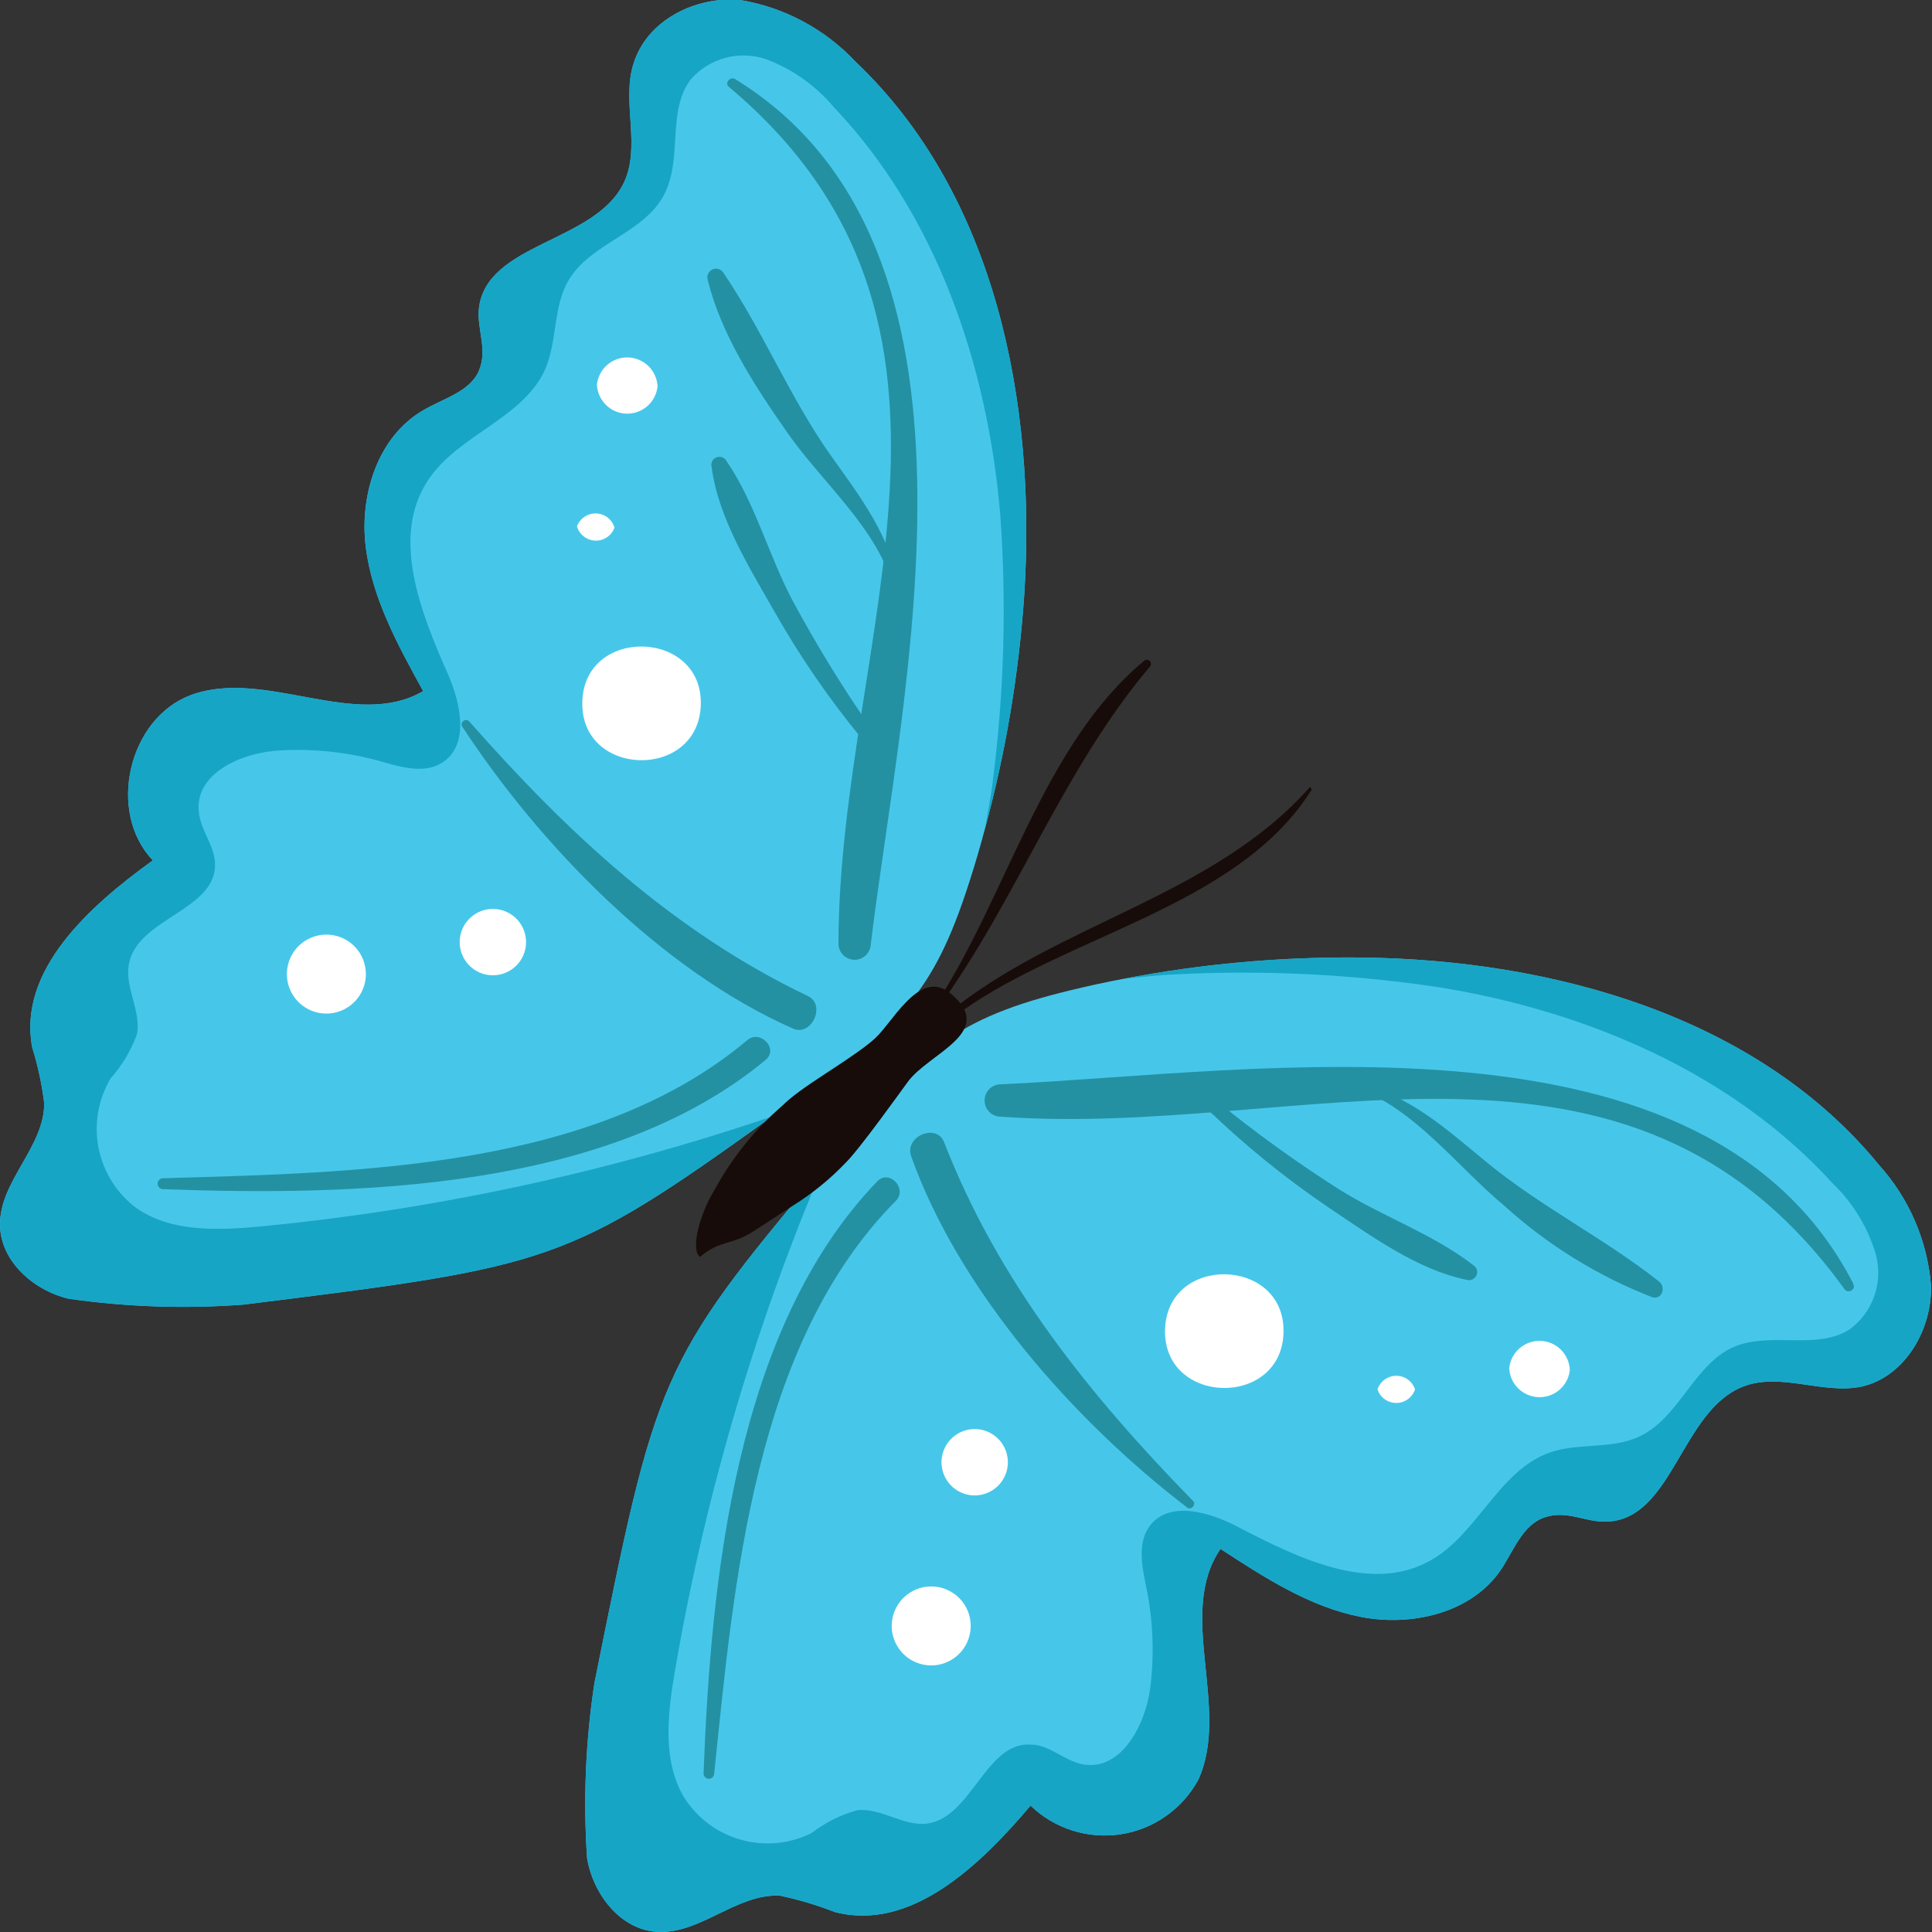 <?xml version="1.0" encoding="UTF-8"?> <svg xmlns="http://www.w3.org/2000/svg" width="75" height="75" viewBox="0 0 75 75" fill="none"><rect x="0" y="0" width="75" height="75" fill="#333333" stroke="none"/><g clip-path="url(#clip0_38_22144)"><path d="M31.138 42.498L29.972 43.341C22.008 49.06 21.464 49.152 9.444 50.646C7.181 50.815 4.906 50.738 2.66 50.416C1.288 50.087 0 48.945 0 47.526C0 45.84 1.717 44.522 1.717 42.835C1.628 42.097 1.471 41.368 1.249 40.658C0.69 37.669 3.457 35.185 5.933 33.399C4.139 31.521 4.983 27.872 7.428 26.975C10.303 25.933 13.798 28.363 16.427 26.829C15.454 25.059 14.442 23.227 14.197 21.218C13.951 19.21 14.672 16.941 16.427 15.929C17.194 15.469 18.236 15.216 18.589 14.396C18.942 13.576 18.512 12.794 18.589 11.989C18.865 9.421 23.096 9.429 24.216 7.098C24.89 5.688 24.131 3.971 24.584 2.499C25.105 0.766 27.021 -0.153 28.731 -7.90861e-05C30.449 0.284 32.025 1.128 33.215 2.399C38.635 7.543 40.244 15.622 39.761 23.096C39.551 26.175 39.038 29.225 38.228 32.203C38.044 32.893 37.845 33.575 37.623 34.257C36.227 38.627 34.878 39.784 31.138 42.498Z" fill="#46C7EA"></path><path d="M29.972 43.341C22.008 49.06 21.464 49.152 9.444 50.646C7.181 50.815 4.906 50.738 2.66 50.416C1.288 50.087 0 48.945 0 47.526C0 45.84 1.717 44.522 1.717 42.835C1.628 42.097 1.471 41.368 1.249 40.658C0.69 37.669 3.457 35.185 5.933 33.399C4.139 31.521 4.983 27.872 7.428 26.975C10.303 25.933 13.798 28.363 16.427 26.829C15.454 25.059 14.442 23.227 14.197 21.218C13.951 19.21 14.672 16.941 16.427 15.929C17.194 15.469 18.236 15.216 18.589 14.396C18.942 13.576 18.512 12.794 18.589 11.989C18.865 9.421 23.096 9.429 24.216 7.098C24.89 5.688 24.131 3.971 24.584 2.499C25.105 0.766 27.021 -0.153 28.731 -7.90861e-05C30.449 0.284 32.025 1.128 33.215 2.399C38.635 7.543 40.244 15.622 39.761 23.096C39.551 26.175 39.038 29.225 38.228 32.203C38.351 31.513 38.481 30.854 38.542 30.302C38.983 26.863 39.078 23.388 38.826 19.93C38.328 14.181 36.365 8.363 32.364 4.155C31.664 3.322 30.761 2.683 29.742 2.3C29.235 2.126 28.688 2.107 28.17 2.243C27.652 2.379 27.186 2.666 26.829 3.066C25.879 4.285 26.508 6.132 25.795 7.528C25.028 9.061 22.905 9.429 22.061 10.9C21.471 11.92 21.64 13.2 21.172 14.319C20.314 16.251 17.799 16.864 16.627 18.627C15.155 20.827 16.32 23.748 17.393 26.178C17.892 27.32 18.229 28.922 17.171 29.604C16.45 30.064 15.508 29.765 14.68 29.528C13.459 29.197 12.194 29.063 10.931 29.129C9.398 29.19 7.558 30.018 7.719 31.505C7.788 32.272 8.363 32.855 8.348 33.583C8.348 35.338 5.335 35.66 5.006 37.416C4.829 38.32 5.481 39.225 5.32 40.137C5.094 40.77 4.748 41.353 4.3 41.854C3.812 42.669 3.643 43.636 3.827 44.568C4.012 45.5 4.535 46.33 5.297 46.898C6.654 47.841 8.455 47.764 10.103 47.611C16.869 46.959 23.536 45.526 29.972 43.341Z" fill="#17A5C6"></path><path d="M28.286 3.365C39.248 12.564 32.579 24.752 32.548 36.611C32.543 36.778 32.605 36.939 32.719 37.061C32.833 37.182 32.991 37.254 33.158 37.259C33.324 37.264 33.486 37.202 33.608 37.088C33.729 36.974 33.8 36.816 33.805 36.649C34.994 26.753 39.171 9.597 28.532 3.066C28.355 2.959 28.118 3.22 28.286 3.365Z" fill="#2491A3"></path><path d="M6.278 46.162C13.813 46.438 23.61 46.223 29.727 41.141C30.233 40.712 29.52 39.961 29.014 40.374C23.012 45.426 13.744 45.518 6.293 45.74C6.244 45.75 6.2 45.776 6.168 45.814C6.137 45.853 6.119 45.901 6.119 45.951C6.119 46.001 6.137 46.049 6.168 46.088C6.2 46.126 6.244 46.153 6.293 46.162H6.278Z" fill="#2491A3"></path><path d="M17.945 28.209C20.958 32.809 25.665 37.669 30.785 39.93C31.506 40.252 32.081 39.003 31.36 38.665C26.132 36.166 22.023 32.326 18.221 28.01C18.099 27.865 17.838 28.01 17.945 28.209Z" fill="#2491A3"></path><path d="M34.916 22.905C34.587 20.843 33.452 19.363 32.264 17.7C30.662 15.438 29.627 12.863 28.086 10.594C28.046 10.525 27.982 10.474 27.907 10.447C27.832 10.421 27.75 10.423 27.676 10.451C27.601 10.479 27.54 10.533 27.501 10.603C27.463 10.672 27.45 10.753 27.465 10.832C27.979 12.97 29.32 15.017 30.57 16.803C31.942 18.773 34.15 20.582 34.709 22.935C34.709 23.066 34.939 23.02 34.916 22.882V22.905Z" fill="#2491A3"></path><path d="M33.874 28.363C32.733 26.729 31.688 25.029 30.746 23.273C29.834 21.533 29.298 19.494 28.209 17.907C28.174 17.837 28.114 17.782 28.04 17.753C27.967 17.725 27.885 17.726 27.812 17.754C27.739 17.783 27.679 17.839 27.645 17.91C27.61 17.98 27.604 18.062 27.627 18.137C27.872 20.076 29.083 22.023 30.041 23.702C31.036 25.462 32.182 27.132 33.468 28.692C33.644 28.915 34.035 28.639 33.874 28.401V28.363Z" fill="#2491A3"></path><path d="M22.606 27.235C22.514 30.194 27.113 30.302 27.205 27.366C27.297 24.43 22.69 24.3 22.606 27.235Z" fill="white"></path><path d="M11.138 37.753C11.126 38.059 11.205 38.361 11.366 38.621C11.527 38.881 11.762 39.087 12.041 39.212C12.319 39.338 12.63 39.377 12.931 39.325C13.232 39.273 13.511 39.132 13.732 38.92C13.952 38.709 14.104 38.436 14.169 38.137C14.233 37.838 14.206 37.526 14.092 37.243C13.978 36.959 13.782 36.716 13.529 36.544C13.276 36.373 12.977 36.282 12.671 36.281C12.275 36.281 11.894 36.434 11.608 36.708C11.322 36.983 11.154 37.357 11.138 37.753Z" fill="white"></path><path d="M17.845 36.534C17.84 36.703 17.869 36.872 17.929 37.03C17.989 37.188 18.079 37.333 18.195 37.456C18.311 37.579 18.451 37.678 18.605 37.748C18.759 37.817 18.926 37.855 19.095 37.86C19.264 37.865 19.432 37.837 19.59 37.777C19.749 37.717 19.893 37.626 20.017 37.51C20.14 37.394 20.239 37.255 20.308 37.101C20.378 36.947 20.416 36.78 20.421 36.611C20.431 36.269 20.305 35.938 20.071 35.689C19.837 35.44 19.513 35.295 19.171 35.285C18.83 35.275 18.498 35.401 18.25 35.635C18.001 35.869 17.855 36.193 17.845 36.534Z" fill="white"></path><path d="M22.398 20.436C22.444 20.591 22.537 20.728 22.665 20.827C22.793 20.926 22.948 20.982 23.11 20.987C23.271 20.992 23.431 20.946 23.564 20.855C23.698 20.765 23.8 20.634 23.855 20.482C23.809 20.327 23.716 20.19 23.588 20.091C23.461 19.992 23.305 19.936 23.143 19.931C22.982 19.926 22.823 19.972 22.689 20.063C22.555 20.154 22.453 20.284 22.398 20.436Z" fill="white"></path><path d="M23.173 14.932C23.186 15.23 23.312 15.511 23.524 15.72C23.737 15.929 24.02 16.05 24.317 16.058C24.615 16.067 24.905 15.963 25.129 15.767C25.353 15.571 25.495 15.298 25.526 15.002C25.513 14.704 25.387 14.423 25.175 14.214C24.962 14.005 24.679 13.884 24.381 13.876C24.084 13.867 23.794 13.971 23.57 14.167C23.346 14.363 23.204 14.636 23.173 14.932Z" fill="white"></path><path d="M32.824 44.315L31.888 45.419C25.572 52.923 25.465 53.452 23.073 65.349C22.733 67.591 22.638 69.863 22.789 72.125C23.019 73.52 24.062 74.885 25.472 74.992C27.151 75.123 28.592 73.498 30.279 73.59C31.005 73.743 31.718 73.956 32.41 74.226C35.353 74.992 38.029 72.432 40.006 70.094C40.466 70.537 41.022 70.868 41.63 71.061C42.239 71.254 42.884 71.303 43.515 71.205C44.146 71.107 44.746 70.865 45.267 70.496C45.789 70.128 46.218 69.644 46.522 69.082C47.779 66.299 45.656 62.643 47.38 60.129C49.075 61.233 50.83 62.375 52.815 62.766C54.801 63.157 57.116 62.62 58.258 60.949C58.772 60.182 59.101 59.194 59.967 58.902C60.834 58.611 61.554 59.102 62.367 59.071C64.942 58.987 65.257 54.763 67.664 53.828C69.12 53.26 70.776 54.142 72.263 53.828C73.949 53.452 75.015 51.605 74.961 49.888C74.817 48.155 74.109 46.518 72.945 45.227C68.223 39.455 60.282 37.247 52.808 37.17C49.722 37.139 46.64 37.416 43.609 37.998C42.911 38.129 42.214 38.282 41.524 38.45C37.063 39.531 35.813 40.788 32.824 44.315Z" fill="#46C7EA"></path><path d="M31.888 45.419C25.572 52.923 25.465 53.452 23.073 65.349C22.733 67.591 22.638 69.863 22.789 72.125C23.019 73.52 24.062 74.885 25.472 74.992C27.151 75.123 28.592 73.498 30.279 73.59C31.005 73.743 31.718 73.956 32.41 74.226C35.353 74.992 38.029 72.432 40.006 70.094C40.466 70.537 41.022 70.868 41.63 71.061C42.239 71.254 42.884 71.303 43.515 71.205C44.146 71.107 44.746 70.865 45.267 70.496C45.789 70.128 46.218 69.644 46.522 69.082C47.779 66.299 45.656 62.643 47.38 60.129C49.075 61.233 50.83 62.375 52.815 62.766C54.801 63.157 57.116 62.62 58.258 60.949C58.772 60.182 59.101 59.194 59.967 58.902C60.834 58.611 61.554 59.102 62.367 59.071C64.942 58.987 65.257 54.763 67.664 53.828C69.12 53.26 70.776 54.142 72.263 53.828C73.949 53.452 75.015 51.605 74.961 49.888C74.817 48.155 74.109 46.518 72.945 45.227C68.223 39.455 60.282 37.247 52.808 37.17C49.722 37.139 46.64 37.416 43.609 37.998C44.314 37.929 44.974 37.853 45.533 37.83C48.988 37.647 52.453 37.813 55.874 38.328C61.593 39.255 67.25 41.655 71.151 45.947C71.939 46.706 72.515 47.658 72.823 48.707C72.962 49.232 72.942 49.787 72.764 50.3C72.587 50.814 72.26 51.263 71.826 51.589C70.538 52.44 68.76 51.674 67.303 52.287C65.77 52.954 65.195 55.023 63.662 55.752C62.597 56.273 61.301 55.997 60.182 56.38C58.181 57.07 57.376 59.538 55.537 60.573C53.237 61.877 50.416 60.497 48.063 59.278C46.967 58.695 45.387 58.235 44.636 59.232C44.123 59.922 44.345 60.88 44.521 61.731C44.762 62.963 44.809 64.225 44.659 65.472C44.483 66.959 43.517 68.76 42.045 68.492C41.325 68.369 40.75 67.725 40.022 67.725C38.266 67.595 37.722 70.569 35.982 70.792C35.062 70.899 34.211 70.178 33.291 70.27C32.643 70.446 32.036 70.748 31.505 71.159C30.652 71.584 29.671 71.676 28.754 71.416C27.837 71.157 27.05 70.565 26.545 69.757C25.71 68.331 25.917 66.545 26.193 64.912C27.338 58.217 29.249 51.676 31.888 45.419Z" fill="#17A5C6"></path><path d="M71.942 49.826C66.231 38.734 48.776 41.647 38.849 42.092C38.683 42.092 38.523 42.158 38.405 42.276C38.287 42.394 38.221 42.554 38.221 42.72C38.221 42.887 38.287 43.047 38.405 43.165C38.523 43.283 38.683 43.349 38.849 43.349C50.593 44.208 63.241 38.435 71.604 50.049C71.742 50.24 72.064 50.049 71.942 49.857V49.826Z" fill="#2491A3"></path><path d="M27.726 68.844C28.493 61.447 29.26 52.179 34.779 46.614C35.239 46.139 34.526 45.388 34.066 45.848C28.547 51.559 27.596 61.324 27.312 68.844C27.312 68.899 27.334 68.952 27.373 68.991C27.412 69.029 27.465 69.051 27.52 69.051C27.574 69.051 27.627 69.029 27.666 68.991C27.705 68.952 27.726 68.899 27.726 68.844Z" fill="#2491A3"></path><path d="M46.307 58.259C42.283 54.142 38.757 49.758 36.656 44.353C36.373 43.587 35.123 44.1 35.361 44.859C37.224 50.11 41.716 55.185 46.093 58.527C46.254 58.642 46.445 58.397 46.315 58.259H46.307Z" fill="#2491A3"></path><path d="M52.578 42.214C54.877 42.981 56.556 45.281 58.404 46.814C60.081 48.333 62.021 49.533 64.13 50.355C64.513 50.478 64.689 49.972 64.406 49.75C62.252 48.048 59.76 46.821 57.629 45.051C56.058 43.747 54.67 42.506 52.639 42.023C52.615 42.021 52.591 42.028 52.572 42.042C52.552 42.055 52.537 42.075 52.53 42.098C52.523 42.121 52.524 42.146 52.532 42.168C52.541 42.191 52.557 42.21 52.578 42.222V42.214Z" fill="#2491A3"></path><path d="M46.844 43.035C48.304 44.446 49.884 45.729 51.566 46.868C53.168 47.941 55.023 49.298 56.932 49.681C57.005 49.705 57.085 49.701 57.155 49.67C57.226 49.639 57.282 49.583 57.315 49.513C57.347 49.443 57.352 49.364 57.33 49.29C57.307 49.217 57.258 49.154 57.193 49.114C55.66 47.918 53.659 47.22 51.995 46.178C50.315 45.109 48.7 43.942 47.158 42.682C46.936 42.506 46.637 42.874 46.844 43.073V43.035Z" fill="#2491A3"></path><path d="M45.227 51.605C45.142 54.564 49.742 54.671 49.826 51.735C49.91 48.799 45.319 48.669 45.227 51.605Z" fill="white"></path><path d="M34.617 63.057C34.605 63.362 34.685 63.664 34.846 63.925C35.006 64.185 35.241 64.391 35.52 64.516C35.799 64.642 36.109 64.681 36.41 64.629C36.712 64.577 36.99 64.436 37.211 64.224C37.432 64.012 37.584 63.739 37.648 63.441C37.712 63.142 37.686 62.83 37.572 62.546C37.458 62.263 37.262 62.02 37.008 61.848C36.755 61.677 36.456 61.585 36.151 61.585C35.754 61.585 35.373 61.738 35.088 62.012C34.802 62.286 34.633 62.661 34.617 63.057Z" fill="white"></path><path d="M36.549 56.726C36.539 57.067 36.665 57.399 36.9 57.648C37.134 57.896 37.457 58.042 37.799 58.052C38.14 58.062 38.472 57.936 38.721 57.702C38.969 57.467 39.115 57.144 39.125 56.802C39.135 56.461 39.009 56.129 38.775 55.88C38.541 55.632 38.217 55.486 37.876 55.476C37.534 55.466 37.202 55.592 36.954 55.826C36.705 56.061 36.56 56.384 36.549 56.726Z" fill="white"></path><path d="M53.475 53.935C53.525 54.089 53.623 54.222 53.753 54.317C53.884 54.412 54.041 54.463 54.203 54.463C54.364 54.463 54.522 54.412 54.652 54.317C54.783 54.222 54.881 54.089 54.931 53.935C54.881 53.782 54.783 53.648 54.652 53.554C54.522 53.459 54.364 53.408 54.203 53.408C54.041 53.408 53.884 53.459 53.753 53.554C53.623 53.648 53.525 53.782 53.475 53.935Z" fill="white"></path><path d="M58.588 53.107C58.6 53.405 58.725 53.687 58.936 53.897C59.148 54.106 59.431 54.229 59.729 54.238C60.027 54.248 60.317 54.145 60.542 53.949C60.767 53.753 60.91 53.48 60.941 53.184C60.929 52.886 60.804 52.604 60.593 52.394C60.381 52.184 60.098 52.062 59.8 52.052C59.502 52.043 59.212 52.146 58.987 52.342C58.762 52.537 58.62 52.811 58.588 53.107Z" fill="white"></path><path d="M30.363 42.928C29.301 43.847 28.413 44.951 27.742 46.185C27.152 47.136 26.799 48.539 27.175 48.792C27.995 48.109 28.37 48.37 29.267 47.788L30.8 46.791C31.535 46.331 32.209 45.783 32.809 45.158C33.338 44.652 35.001 42.322 35.239 42C36.059 40.873 38.719 40.076 36.902 38.566C35.66 37.531 34.602 39.831 33.836 40.436C32.609 41.394 31.138 42.161 30.363 42.928Z" fill="#170C09"></path><path d="M36.442 39.095C39.508 34.863 41.24 29.896 44.652 25.864C44.673 25.834 44.682 25.797 44.68 25.761C44.677 25.724 44.662 25.689 44.637 25.663C44.612 25.636 44.578 25.618 44.542 25.613C44.506 25.608 44.469 25.615 44.437 25.634C40.489 28.892 39.071 34.833 36.312 39.01C36.258 39.095 36.388 39.171 36.442 39.095Z" fill="#170C09"></path><path d="M36.94 39.547C41.102 36.343 47.994 35.315 50.914 30.662C50.914 30.601 50.868 30.532 50.822 30.586C47.035 34.832 41.064 35.837 36.794 39.34C36.649 39.455 36.84 39.654 36.978 39.547H36.94Z" fill="#170C09"></path></g><defs><clipPath id="clip0_38_22144"><rect width="75" height="75" fill="white"></rect></clipPath></defs></svg> 